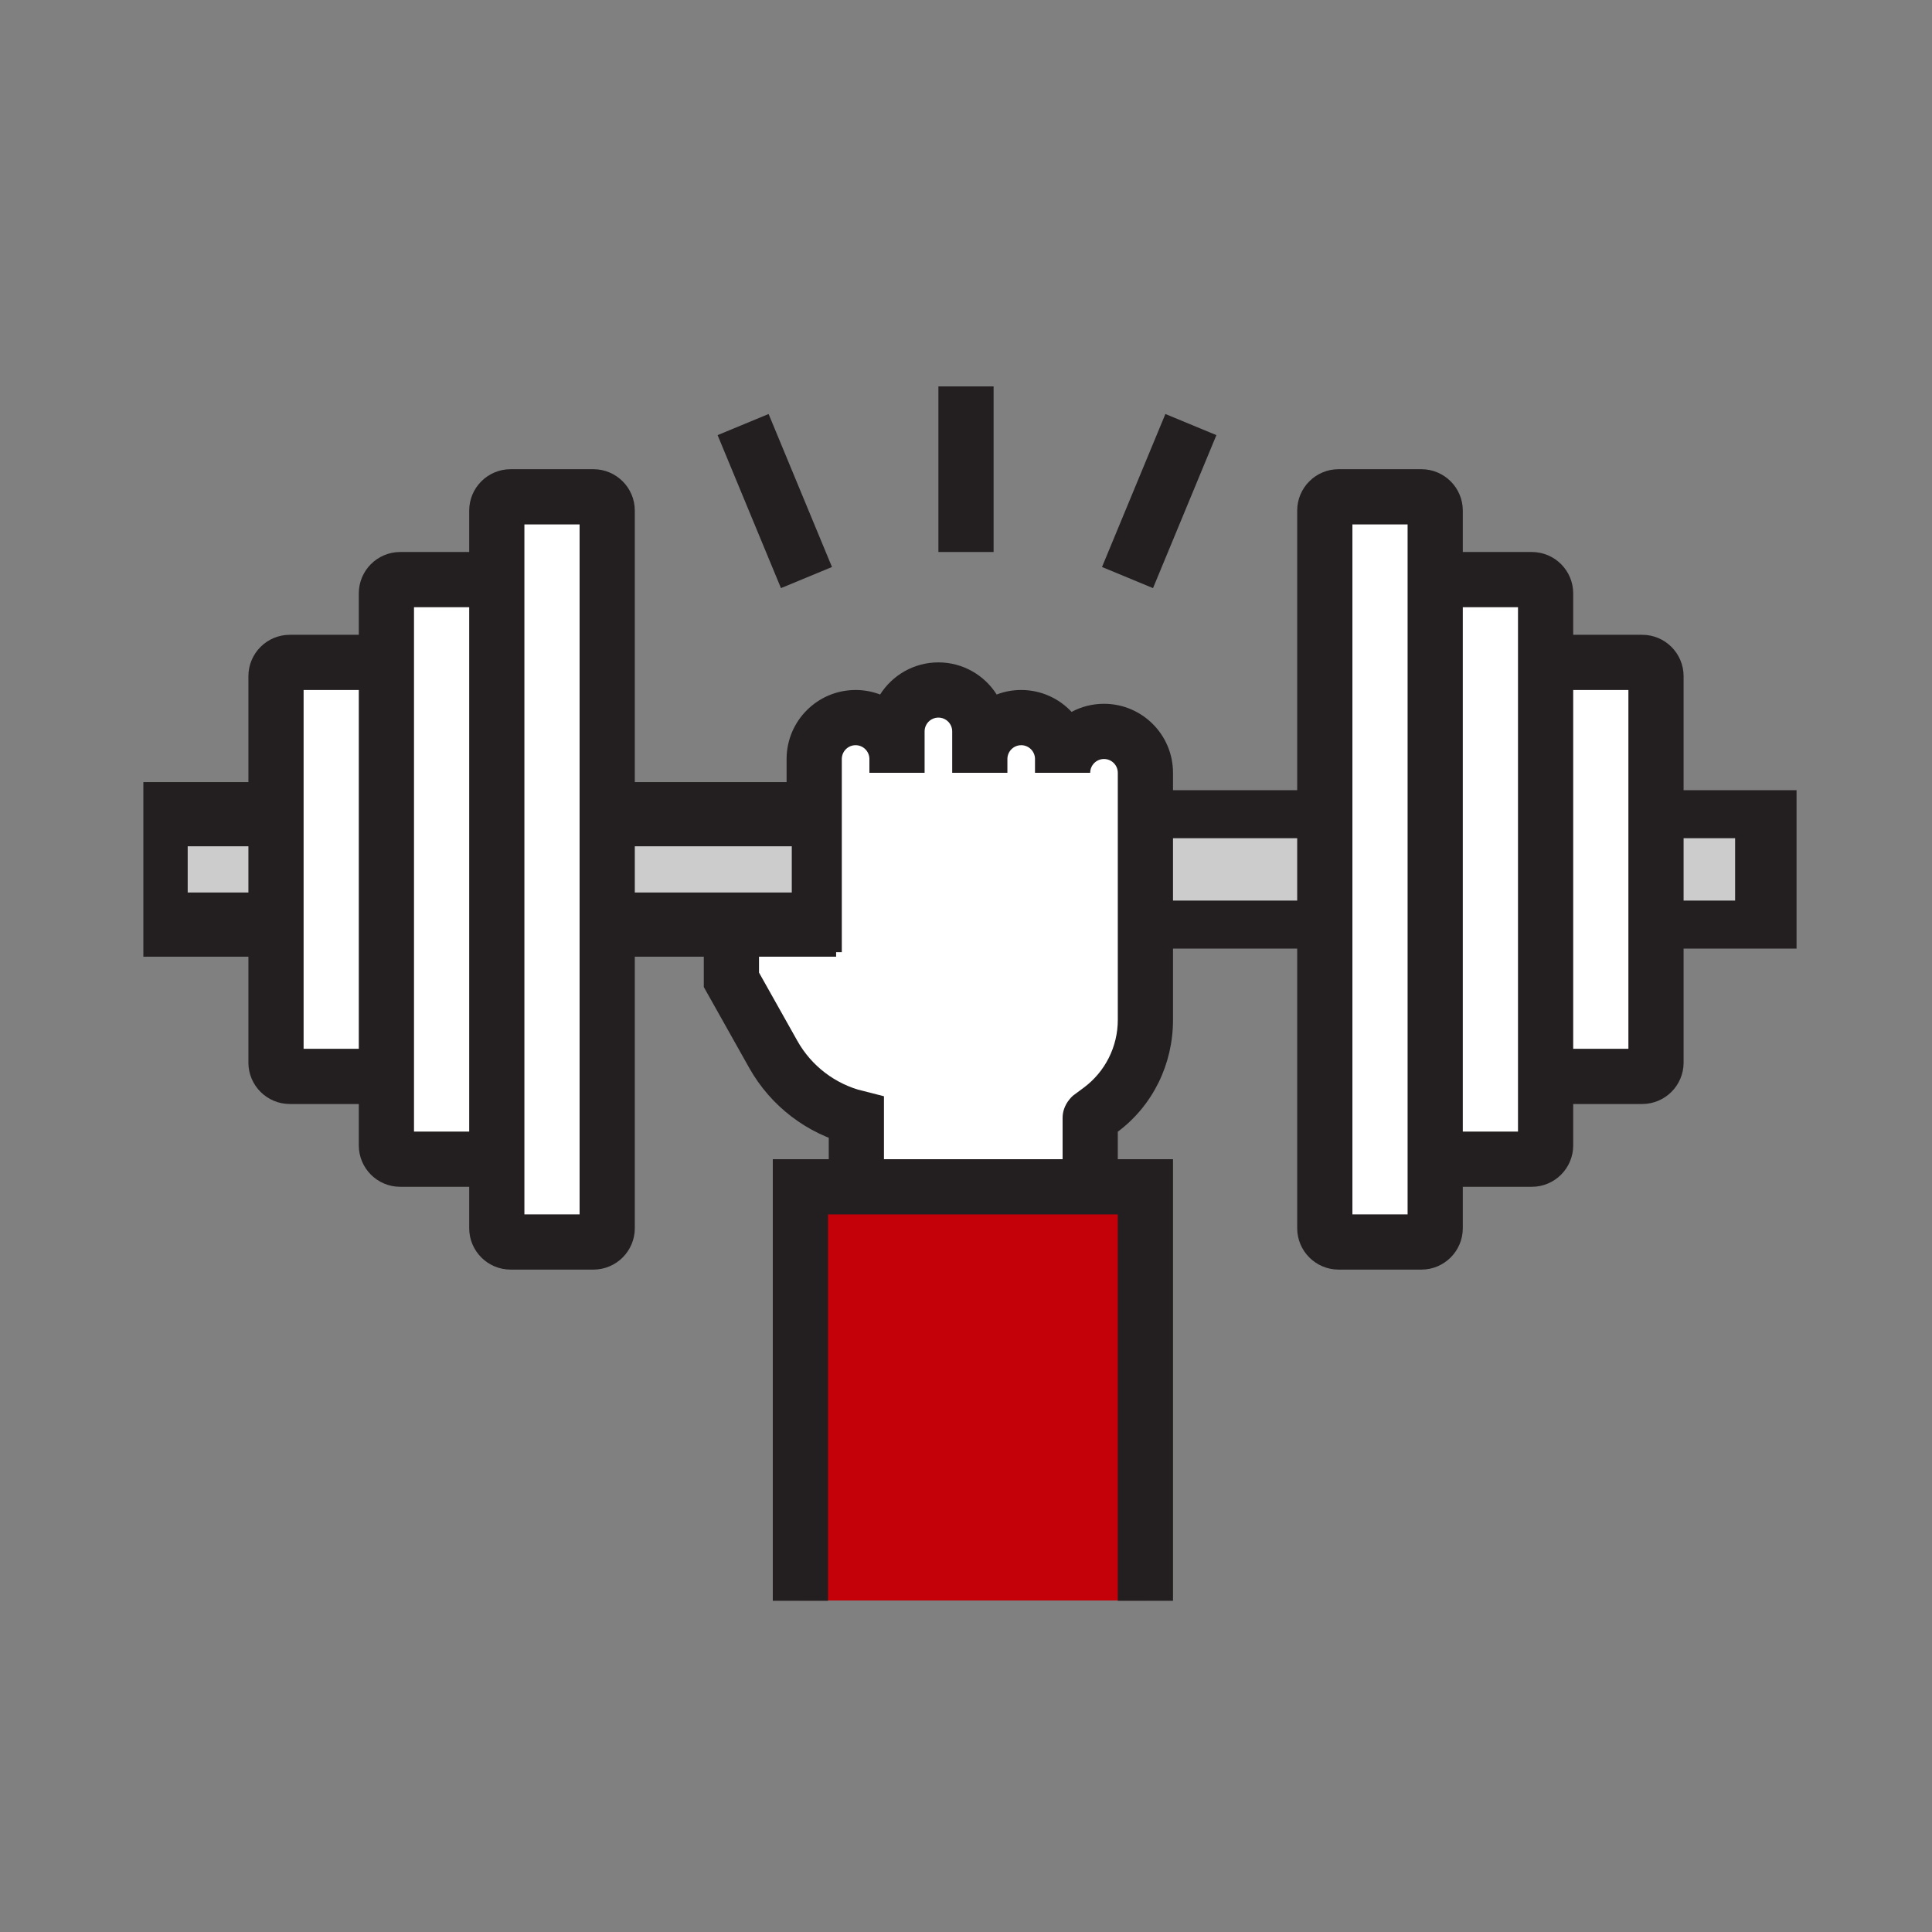 <?xml version="1.0" encoding="UTF-8" standalone="no"?>
<!DOCTYPE svg PUBLIC "-//W3C//DTD SVG 1.1//EN" "http://www.w3.org/Graphics/SVG/1.1/DTD/svg11.dtd">
<svg width="100%" height="100%" viewBox="0 0 140 140" version="1.1" xmlns="http://www.w3.org/2000/svg" xmlns:xlink="http://www.w3.org/1999/xlink" xml:space="preserve" xmlns:serif="http://www.serif.com/" style="fill-rule:evenodd;clip-rule:evenodd;stroke-miterlimit:1.5;">
    <rect x="0" y="0" width="140" height="140" fill="#808080" stroke="none"/>
    <g id="BG" opacity="0">
        <rect x="0" y="0" width="140" height="140" style="fill:white;"/>
    </g>
    <g>
        <g transform="matrix(1.279,0,0,1,0.059,11)">
            <rect x="32" y="48" width="68" height="8" style="fill:rgb(204,204,204);stroke:rgb(35,31,32);stroke-width:3.48px;"/>
        </g>
        <g transform="matrix(1,0,0,1,0,10)">
            <g>
                <g transform="matrix(1,0,0,1.2,1.11,-15.8)">
                    <path d="M58,60.666L51.89,60.666L51.89,64C51.89,64 53.863,66.906 55.204,68.881C55.992,70.04 57.207,70.957 58.669,71.496C59.805,71.914 60.945,72.333 60.945,72.333L60.945,78.166L77.945,78.166L77.945,72.333C77.945,72.333 78.259,72.14 78.712,71.86C80.78,70.585 82,68.569 82,66.425L82,51.5C82,50.12 80.656,49 79,49C77.344,49 76,50.12 76,51.5L76,50.667C76,49.287 74.656,48.167 73,48.167C71.344,48.167 70,49.287 70,50.667L70,51.5L70,49C70,47.62 68.656,46.5 67,46.5C65.344,46.5 64,47.62 64,49L64,51.5L64,50.667C64,49.287 62.656,48.167 61,48.167C59.344,48.167 58,49.287 58,50.667L58,60.666Z" style="fill:white;"/>
                </g>
                <g transform="matrix(1,0,0,1,0.055,-10)">
                    <path d="M52.945,63L52.945,71C52.945,71 54.573,73.898 55.981,76.405C57.27,78.7 59.447,80.362 62,81C62,81 62,88 62,88" style="fill:none;stroke:rgb(35,31,32);stroke-width:4px;"/>
                </g>
                <g transform="matrix(1,0,0,1.2,1,-15.8)">
                    <path d="M74,51.5L78,51.5C78,51.04 78.448,50.667 79,50.667C79.552,50.667 80,51.04 80,51.5L80,66.425C80,68.04 79.081,69.56 77.523,70.52C77.115,70.772 76.765,70.988 76.765,70.988C76.765,70.988 76,71.5 76,72.333C76,73.167 76,78.166 76,78.166L80,78.166L80,73.173C82.552,71.582 84,69.082 84,66.425L84,51.5C84,49.2 81.76,47.333 79,47.333C78.151,47.333 77.351,47.51 76.651,47.822C75.739,47.009 74.44,46.5 73,46.5C72.374,46.5 71.775,46.596 71.223,46.772C70.337,45.607 68.776,44.833 67,44.833C65.224,44.833 63.663,45.607 62.777,46.772C62.225,46.596 61.626,46.5 61,46.5C58.24,46.5 56,48.367 56,50.667C56,50.667 56,62.333 56,62.333L60,62.333L60,50.667C60,50.207 60.448,49.833 61,49.833C61.552,49.833 62,50.207 62,50.667C62,50.667 62,51.5 62,51.5L66,51.5L66,49C66,48.54 66.448,48.167 67,48.167C67.552,48.167 68,48.54 68,49L68,51.5L72,51.5L72,50.667C72,50.207 72.448,49.833 73,49.833C73.552,49.833 74,50.207 74,50.667C74,50.667 74,51.5 74,51.5Z" style="fill:rgb(35,31,32);"/>
                </g>
            </g>
            <g transform="matrix(1,0,0,0.476,-27,50.762)">
                <path d="M110,116L110,53L85,53L85,116" style="fill:rgb(196,0,9);fill-rule:nonzero;"/>
            </g>
            <g transform="matrix(1,0,0,1,-27,23)">
                <path d="M112,83L108,83L108,55L87,55L87,83L83,83L83,51L112,51L112,83Z" style="fill:rgb(35,31,32);fill-rule:nonzero;"/>
            </g>
        </g>
        <g transform="matrix(0.691,0,0,1,-10.118,11)">
            <rect x="32" y="48" width="68" height="8" style="fill:rgb(204,204,204);stroke:rgb(35,31,32);stroke-width:4.65px;"/>
        </g>
        <g transform="matrix(1,0,0,1,0,-2)">
            <path d="M88.144,33.531L84.448,32L79.856,43.087L83.552,44.617L88.144,33.531ZM55.696,32L52,33.531L56.592,44.617L60.288,43.087L55.696,32ZM72,30L68,30L68,42L72,42L72,30Z" style="fill:rgb(35,31,32);"/>
        </g>
        <g>
            <g>
                <path d="M36,42L29,42C28.448,42 28,42.448 28,43L28,48L21,48C20.448,48 20,48.448 20,49L20,77C20,77.552 20.448,78 21,78L28,78L28,83C28,83.552 28.448,84 29,84L36,84L36,89C36,89.552 36.448,90 37,90L43,90C43.552,90 44,89.552 44,89L44,37C44,36.448 43.552,36 43,36L37,36C36.448,36 36,36.448 36,37L36,42Z" style="fill:white;"/>
                <path d="M34,40L29,40C27.344,40 26,41.344 26,43L26,46L21,46C19.344,46 18,47.344 18,49L18,77C18,78.656 19.344,80 21,80L26,80L26,83C26,84.656 27.344,86 29,86L34,86L34,89C34,90.656 35.344,92 37,92L43,92C44.656,92 46,90.656 46,89L46,37C46,35.344 44.656,34 43,34L37,34C35.344,34 34,35.344 34,37L34,40ZM38,38L38,88L42,88L42,38L38,38ZM30,44L30,82L34,82L34,44L30,44ZM22,50L22,76L26,76L26,50L22,50Z" style="fill:rgb(35,31,32);"/>
            </g>
            <g transform="matrix(-1,0,0,1,140,0)">
                <path d="M36,42L29,42C28.448,42 28,42.448 28,43L28,48L21,48C20.448,48 20,48.448 20,49L20,77C20,77.552 20.448,78 21,78L28,78L28,83C28,83.552 28.448,84 29,84L36,84L36,89C36,89.552 36.448,90 37,90L43,90C43.552,90 44,89.552 44,89L44,37C44,36.448 43.552,36 43,36L37,36C36.448,36 36,36.448 36,37L36,42Z" style="fill:white;"/>
                <path d="M34,40L29,40C27.344,40 26,41.344 26,43L26,46L21,46C19.344,46 18,47.344 18,49L18,77C18,78.656 19.344,80 21,80L26,80L26,83C26,84.656 27.344,86 29,86L34,86L34,89C34,90.656 35.344,92 37,92L43,92C44.656,92 46,90.656 46,89L46,37C46,35.344 44.656,34 43,34L37,34C35.344,34 34,35.344 34,37L34,40ZM38,38L38,88L42,88L42,38L38,38ZM30,44L30,82L34,82L34,44L30,44ZM22,50L22,76L26,76L26,50L22,50Z" style="fill:rgb(35,31,32);"/>
            </g>
        </g>
    </g>
</svg>
